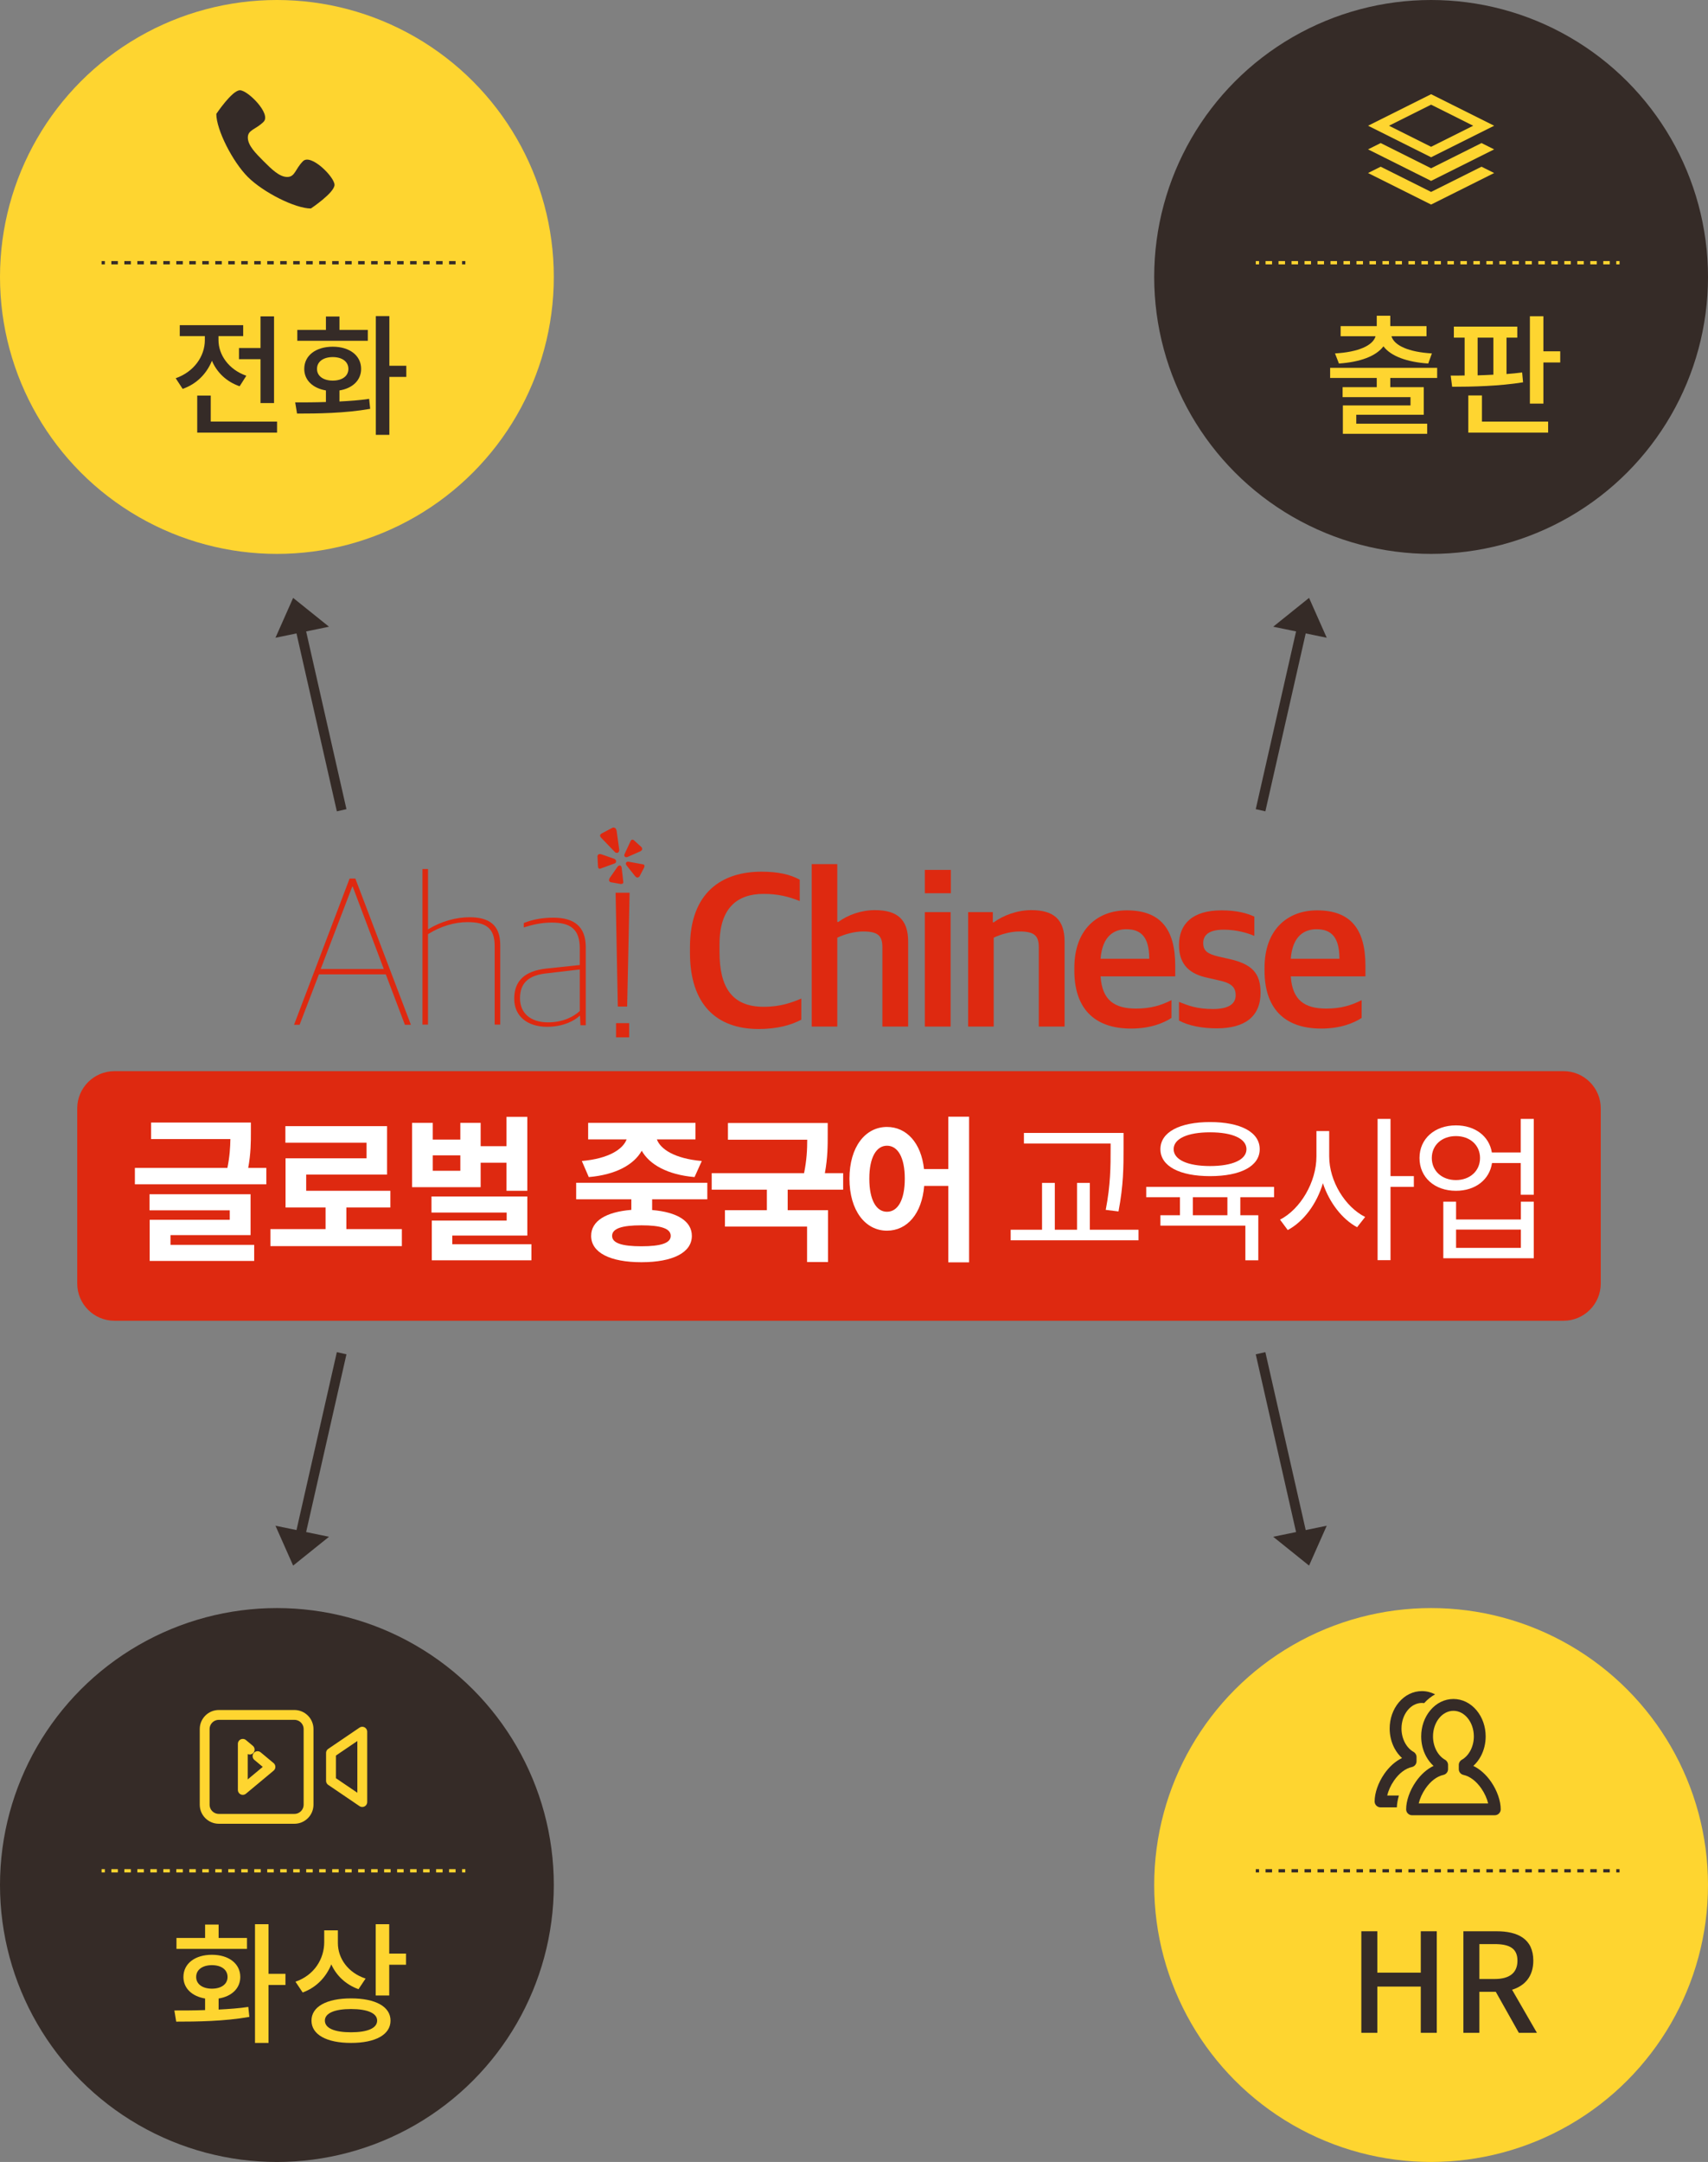 <?xml version="1.0" encoding="utf-8"?>
<!-- Generator: Adobe Illustrator 15.0.0, SVG Export Plug-In . SVG Version: 6.00 Build 0)  -->
<!DOCTYPE svg PUBLIC "-//W3C//DTD SVG 1.1//EN" "http://www.w3.org/Graphics/SVG/1.1/DTD/svg11.dtd">
<svg version="1.1" id="Layer_1" xmlns="http://www.w3.org/2000/svg" xmlns:xlink="http://www.w3.org/1999/xlink" x="0px" y="0px"
	 width="520.185px" height="658.338px" viewBox="0 0 520.185 658.338" enable-background="new 0 0 520.185 658.338"
	 xml:space="preserve">
<rect x="0" y="0" width="520.185" height="658.338" fill="#808080" stroke="none"/>
<path fill="#DE2910" d="M487.522,390.84c0,6.262-5.076,11.338-11.339,11.338H34.861c-6.264,0-11.34-5.076-11.34-11.338v-53.324
	c0-6.262,5.076-11.339,11.34-11.339h441.322c6.263,0,11.339,5.077,11.339,11.339V390.84z"/>
<g>
	<path fill="#FFFFFF" d="M81.112,355.646v4.992H41.077v-4.992h28.178c0.721-3.552,0.864-6.336,0.912-8.784H46.021v-5.041h30.387
		v3.024c0,2.832,0,6.385-0.816,10.801H81.112z M51.925,379.072h25.49v4.896H45.588V371.44h24.387v-2.881H45.541v-4.896h30.771
		v12.434H51.925V379.072z"/>
	<path fill="#FFFFFF" d="M122.392,374.272v5.185H82.357v-5.185h16.801v-6.577H86.965v-14.977h24.674v-4.753H86.917v-5.04h30.962
		v14.737H93.253v4.944h25.635v5.088h-13.394v6.577H122.392z"/>
	<path fill="#FFFFFF" d="M146.39,361.503h-20.882v-19.586h6.288v5.089h8.401v-5.089h6.192v7.105h7.872v-8.929h6.337v22.514h-6.337
		v-8.545h-7.872V361.503z M161.847,378.881v4.896h-30.339V371.68h22.803v-2.448h-22.898v-4.896h29.187v11.905h-22.85v2.641H161.847z
		 M140.198,351.807h-8.401v4.704h8.401V351.807z"/>
	<path fill="#FFFFFF" d="M198.613,365.199v3.265c7.586,0.624,12.098,3.36,12.098,7.873c0,5.088-5.809,8.017-15.361,8.017
		s-15.313-2.929-15.313-8.017c0-4.561,4.559-7.297,12.241-7.921v-3.217h-16.801v-5.04h39.94v5.04H198.613z M177.204,353.534
		c8.208-0.72,12.529-3.6,13.634-6.576h-11.713v-5.041h32.69v5.041h-11.76c1.104,2.977,5.424,5.856,13.68,6.576l-2.207,4.896
		c-8.305-0.72-13.73-3.84-16.082-8.017c-2.352,4.177-7.777,7.297-16.129,8.017L177.204,353.534z M195.35,373.12
		c-5.904,0-8.93,0.96-8.93,3.217c0,2.208,3.025,3.168,8.93,3.168s8.928-0.96,8.928-3.168
		C204.277,374.08,201.254,373.12,195.35,373.12z"/>
	<path fill="#FFFFFF" d="M239.895,362.271v6.24h12.289v15.793h-6.385v-10.801h-25.01v-4.992h12.768v-6.24h-16.801v-5.041h28.131
		c0.816-4.032,0.959-7.248,0.959-10.177h-24.145v-5.088h30.387v3.552c0,3.312,0,7.009-0.865,11.713h5.568v5.041H239.895z"/>
	<path fill="#FFFFFF" d="M295.143,340.045v44.356h-6.336v-23.282h-7.344c-0.672,8.448-5.186,13.633-11.33,13.633
		c-6.576,0-11.424-6.097-11.424-15.841c0-9.697,4.848-15.745,11.424-15.745c5.953,0,10.418,4.848,11.281,12.816h7.393v-15.938
		H295.143z M275.559,358.911c0-6.528-2.16-10.033-5.426-10.033c-3.215,0-5.375,3.505-5.375,10.033c0,6.576,2.16,10.081,5.375,10.081
		C273.398,368.992,275.559,365.487,275.559,358.911z"/>
	<path fill="#FFFFFF" d="M346.742,374.464v3.217h-38.932v-3.217h9.553v-14.257h3.889v14.257h6.77v-14.257h3.889v14.257H346.742z
		 M338.246,348.206h-26.402v-3.217h30.338v4.753c0,5.473,0,11.089-1.535,19.153l-3.889-0.479c1.488-7.681,1.488-13.346,1.488-18.674
		V348.206z"/>
	<path fill="#FFFFFF" d="M377.75,364.575v5.473h5.473v13.729h-3.936v-10.562h-25.875v-3.168h5.953v-5.473h-10.273v-3.168h38.932
		v3.168H377.75z M353.412,349.935c0-5.185,5.855-8.257,15.121-8.257c9.312,0,15.121,3.072,15.121,8.257
		c0,5.184-5.809,8.208-15.121,8.208C359.268,358.143,353.412,355.118,353.412,349.935z M357.443,349.935
		c0,3.216,4.273,5.136,11.09,5.136s11.09-1.92,11.09-5.136c0-3.217-4.273-5.137-11.09-5.137S357.443,346.718,357.443,349.935z
		 M373.814,364.575h-10.514v5.473h10.514V364.575z"/>
	<path fill="#FFFFFF" d="M404.82,352.143c0,7.584,4.896,15.409,10.945,18.434l-2.449,3.12c-4.561-2.448-8.449-7.488-10.416-13.394
		c-1.873,6.289-5.857,11.665-10.705,14.258l-2.352-3.169c6.191-3.168,11.088-11.425,11.088-19.249v-7.729h3.889V352.143z
		 M430.598,361.407h-7.104v22.322h-3.938v-43.012h3.938v17.425h7.104V361.407z"/>
	<path fill="#FFFFFF" d="M467.127,340.718v23.09h-3.984v-9.649h-8.738c-0.768,5.089-5.088,8.449-10.992,8.449
		c-6.432,0-11.09-4.032-11.09-9.985c0-5.904,4.658-9.937,11.09-9.937c5.809,0,10.129,3.265,10.945,8.257h8.785v-10.225H467.127z
		 M450.756,352.622c0-3.936-3.072-6.672-7.344-6.672s-7.344,2.736-7.344,6.672c0,3.937,3.072,6.721,7.344,6.721
		S450.756,356.559,450.756,352.622z M463.189,365.92h3.938v17.233h-27.555V365.92h3.889v5.424h19.729V365.92z M463.189,374.416
		h-19.729v5.568h19.729V374.416z"/>
</g>
<g>
	<g>
		<g>
			<path fill="#DE2910" d="M106.469,267.533h1.758l16.92,44.527h-1.828l-5.818-15.361H97.131l-5.889,15.361h-1.691L106.469,267.533z
				 M97.672,295.075h19.217l-9.473-25.107h-0.135L97.672,295.075z"/>
			<path fill="#DE2910" d="M128.664,264.623h1.691v18.338h0.066c3.992-2.437,8.527-3.654,12.588-3.654
				c5.955,0,9.34,2.369,9.34,8.391v24.295h-1.693v-23.957c0-5.346-2.572-7.241-8.256-7.241c-3.924,0-8.121,1.22-12.045,3.655v27.543
				h-1.691V264.623z"/>
			<path fill="#DE2910" d="M156.609,304.143c0-5.481,3.182-8.458,9.746-9.204l10.219-1.082v-5.076c0-5.82-2.775-7.851-8.596-7.851
				c-3.111,0-5.955,0.677-8.459,1.488v-1.353c2.707-1.082,5.686-1.624,9-1.624c6.227,0,9.881,2.573,9.881,9.001v23.753h-1.623
				l-0.137-2.91h-0.066c-1.488,1.421-4.873,3.384-9.947,3.384C160.604,312.67,156.609,309.422,156.609,304.143z M176.574,307.866
				V295.21l-9.812,1.15c-5.82,0.542-8.393,2.979-8.393,7.647c0,4.466,3.182,7.31,8.527,7.31
				C171.43,311.317,174.678,309.625,176.574,307.866z"/>
			<path fill="#DE2910" d="M210.135,290.135v-1.692c0-16.716,9.744-23.009,21.789-23.009c5.145,0,8.797,0.881,11.641,2.437v6.496
				c-3.586-1.421-6.768-2.166-11.031-2.166c-8.053,0-13.398,4.332-13.398,15.361v2.369c0,10.625,3.723,16.647,13.467,16.647
				c5.279,0,8.662-1.353,11.438-2.503v6.428c-3.182,1.692-7.445,2.842-12.994,2.842
				C218.119,313.346,210.135,305.767,210.135,290.135z"/>
			<path fill="#DE2910" d="M247.219,263.133H255v17.595h0.338c2.844-2.098,6.904-3.587,11.1-3.587c6.699,0,10.15,2.708,10.15,9.61
				v25.851h-7.85v-24.024c0-3.519-1.151-4.939-5.888-4.939c-2.706,0-5.753,0.879-7.851,1.893v27.07h-7.781V263.133z"/>
			<path fill="#DE2910" d="M281.661,264.893h7.919v7.105h-7.919V264.893z M281.661,277.751h7.852v34.852h-7.852V277.751z"/>
			<path fill="#DE2910" d="M294.856,277.751h7.512v3.112h0.271c2.978-2.166,7.24-3.722,11.437-3.722c6.699,0,10.15,2.708,10.15,9.61
				v25.851h-7.851v-24.024c0-3.519-1.15-4.939-5.887-4.939c-2.707,0-5.752,0.879-7.85,1.893v27.07h-7.783V277.751z"/>
			<path fill="#DE2910" d="M327.203,295.617v-0.948c0-11.707,7.105-17.459,15.97-17.459c10.286,0,14.752,5.752,14.752,16.852v3.248
				h-22.737c0.474,7.239,4.196,9.812,10.828,9.812c4.466,0,7.714-1.015,10.76-2.573v5.414c-2.369,1.557-6.429,3.248-12.316,3.248
				C332.887,313.21,327.203,306.646,327.203,295.617z M335.188,291.962h14.82c0-6.564-2.437-9.001-6.971-9.001
				C339.451,282.961,335.729,284.856,335.188,291.962z"/>
			<path fill="#DE2910" d="M359.074,310.774v-5.685c2.91,1.152,5.481,2.166,10.354,2.166c4.872,0,6.902-1.624,6.902-4.196
				c0-2.503-1.354-3.721-5.144-4.534l-3.248-0.745c-5.346-1.082-8.865-3.788-8.865-10.015c0-6.429,4.128-10.557,12.927-10.557
				c4.736,0,7.714,0.88,10.015,1.895v5.888c-2.03-0.881-5.414-1.895-9.339-1.895c-4.061,0-6.226,1.353-6.226,4.061
				c0,2.436,1.353,3.316,4.67,4.127l3.315,0.745c6.835,1.557,9.475,4.263,9.475,10.286c0,7.241-4.806,10.828-13.332,10.828
				C366.045,313.144,361.984,312.331,359.074,310.774z"/>
			<path fill="#DE2910" d="M385.128,295.617v-0.948c0-11.707,7.105-17.459,15.971-17.459c10.285,0,14.752,5.752,14.752,16.852v3.248
				h-22.738c0.474,7.239,4.196,9.812,10.828,9.812c4.466,0,7.714-1.015,10.76-2.573v5.414c-2.368,1.557-6.43,3.248-12.316,3.248
				C390.812,313.21,385.128,306.646,385.128,295.617z M393.112,291.962h14.82c0-6.564-2.437-9.001-6.97-9.001
				C397.376,282.961,393.654,284.856,393.112,291.962z"/>
		</g>
	</g>
	<g>
		<path fill="#DE2910" d="M190.715,262.64c-0.252,0.332,0.064,0.831,0.064,0.831l2.668,3.362c0,0,0.42,0.434,0.732,0.392
			c0.312-0.041,0.586-0.338,0.586-0.338l1.404-2.696c0,0,0.133-0.336,0.1-0.61c-0.045-0.388-0.643-0.418-0.643-0.418l-4.266-0.774
			C191.361,262.389,190.947,262.335,190.715,262.64 M190.266,260.828c0.256,0.327,0.818,0.147,0.818,0.147l3.926-1.731
			c0,0,0.527-0.3,0.566-0.613c0.037-0.311-0.18-0.652-0.18-0.652l-2.254-2.042c0,0-0.209-0.269-0.562-0.251
			c-0.391,0.018-0.568,0.517-0.568,0.517l-1.828,3.934C190.186,260.138,190.029,260.526,190.266,260.828 M188.148,259.667
			c0.467-0.182,0.451-0.891,0.451-0.891l-0.801-5.808c0,0-0.166-0.707-0.514-0.859c-0.547-0.239-0.676-0.06-0.816-0.02l-3.223,1.706
			c0,0-0.318,0.153-0.455,0.453c-0.193,0.425,0.379,0.934,0.379,0.934l4.156,4.336C187.326,259.52,187.721,259.834,188.148,259.667
			 M187.623,262.13c-0.047-0.451-0.633-0.646-0.633-0.646l-3.887-1.361c0,0-0.568-0.152-0.809,0.039
			c-0.188,0.145-0.336,0.382-0.328,0.574l0.148,2.952c0,0,0.031,0.511,0.193,0.724c0.227,0.302,0.809-0.005,0.809-0.005l4.129-1.502
			C187.396,262.773,187.686,262.723,187.623,262.13 M188.889,263.566c-0.391-0.14-0.775,0.306-0.775,0.306l-2.436,3.511
			c0,0-0.291,0.526-0.162,0.809c0.121,0.265,0.279,0.384,0.492,0.454l2.98,0.527c0,0,0.355,0.025,0.607-0.086
			c0.357-0.157,0.213-0.732,0.213-0.732l-0.494-4.252C189.314,264.101,189.246,263.695,188.889,263.566"/>
		<g>
			<path fill="#DE2910" d="M187.486,271.846h4.262l-0.744,34.658h-2.842L187.486,271.846z M187.621,311.56h3.992v4.324h-3.992
				V311.56z"/>
		</g>
	</g>
</g>
<circle fill="#352B27" cx="84.333" cy="574.004" r="84.333"/>
<g>
	<path fill="#FED530" d="M66.583,611.926c3.08-0.16,6.159-0.359,9.039-0.801l0.319,3.041c-7.719,1.359-16.077,1.439-22.276,1.439
		l-0.56-3.4c2.76,0,5.999,0,9.358-0.119v-3.52c-3.999-0.68-6.599-3.119-6.599-6.559c0-4.08,3.52-6.76,8.679-6.76
		c5.119,0,8.639,2.68,8.639,6.76c0,3.439-2.6,5.918-6.6,6.559V611.926z M75.222,593.449H53.745v-3.32h8.719v-4.078h4.119v4.078
		h8.639V593.449z M64.544,605.566c2.839,0,4.759-1.359,4.759-3.559c0-2.24-1.92-3.6-4.759-3.6c-2.84,0-4.8,1.359-4.8,3.6
		C59.744,604.207,61.704,605.566,64.544,605.566z M86.939,604.447h-5.158v17.637h-4.12V585.93h4.12v15.117h5.158V604.447z"/>
	<path fill="#FED530" d="M109.183,605.727c-3.88-1.4-6.76-4.16-8.279-7.559c-1.6,3.92-4.559,7.039-8.719,8.559l-2.199-3.279
		c5.679-1.959,8.759-6.879,8.759-12.078v-3.559h4.159v3.879c0,4.639,3.079,9.037,8.438,10.797L109.183,605.727z M118.94,615.285
		c0,4.279-4.56,6.799-12.038,6.799c-7.438,0-12.038-2.52-12.038-6.799c0-4.24,4.6-6.76,12.038-6.76
		C114.381,608.525,118.94,611.045,118.94,615.285z M114.861,615.285c0-2.24-2.92-3.52-7.959-3.52s-7.958,1.279-7.958,3.52
		c0,2.32,2.919,3.559,7.958,3.559S114.861,617.605,114.861,615.285z M123.66,594.889v3.398h-5.119v9.359h-4.12V585.93h4.12v8.959
		H123.66z"/>
</g>
<g>
	<path fill="none" stroke="#FED530" stroke-width="3" stroke-linecap="round" stroke-linejoin="round" stroke-miterlimit="10" d="
		M62.334,549.535v-23.012c0-2.383,1.932-4.314,4.314-4.314H89.66c2.383,0,4.314,1.932,4.314,4.314v23.012
		c0,2.383-1.932,4.314-4.314,4.314H66.648C64.266,553.85,62.334,551.918,62.334,549.535"/>
	
		<polygon fill="none" stroke="#FED530" stroke-width="3" stroke-linecap="round" stroke-linejoin="round" stroke-miterlimit="10" points="
		110.334,527.318 100.805,533.789 100.805,542.27 110.334,548.74 	"/>
	
		<polyline fill="none" stroke="#FED530" stroke-width="3" stroke-linecap="round" stroke-linejoin="round" stroke-miterlimit="10" points="
		76.041,532.762 73.945,531.014 73.945,545.045 82.363,538.029 78.438,534.758 	"/>
</g>
<g>
	<g>
		<line fill="none" stroke="#FED530" stroke-miterlimit="10" x1="30.939" y1="569.67" x2="31.939" y2="569.67"/>
		
			<line fill="none" stroke="#FED530" stroke-miterlimit="10" stroke-dasharray="1.978,1.978" x1="33.917" y1="569.67" x2="139.738" y2="569.67"/>
		<line fill="none" stroke="#FED530" stroke-miterlimit="10" x1="140.727" y1="569.67" x2="141.727" y2="569.67"/>
	</g>
</g>
<circle fill="#FED530" cx="84.333" cy="84.333" r="84.333"/>
<g>
	<path fill="#352B27" d="M72.984,117.617c-3.999-1.36-6.919-4.199-8.438-7.759c-1.6,3.919-4.64,7.079-8.919,8.559l-2.119-3.239
		c5.599-1.96,8.878-6.72,8.878-11.599v-1.239h-7.639V99.02h19.317v3.319h-7.52v1.239c0,4.439,3.08,8.959,8.479,10.838
		L72.984,117.617z M84.381,128.375v3.359H60.066v-11.278h4.119v7.919H84.381z M79.342,105.978V96.34h4.12v26.396h-4.12v-13.358
		h-6.559v-3.399H79.342z"/>
	<path fill="#352B27" d="M103.384,122.255c3.08-0.16,6.159-0.359,9.039-0.8l0.319,3.04c-7.719,1.359-16.077,1.439-22.276,1.439
		l-0.56-3.399c2.76,0,5.999,0,9.358-0.12v-3.52c-3.999-0.68-6.599-3.119-6.599-6.559c0-4.079,3.52-6.759,8.679-6.759
		c5.119,0,8.639,2.68,8.639,6.759c0,3.439-2.6,5.919-6.6,6.559V122.255z M112.023,103.779H90.546v-3.319h8.719V96.38h4.119v4.079
		h8.639V103.779z M101.345,115.897c2.839,0,4.759-1.36,4.759-3.56c0-2.239-1.92-3.6-4.759-3.6c-2.84,0-4.8,1.36-4.8,3.6
		C96.545,114.537,98.505,115.897,101.345,115.897z M123.741,114.777h-5.158v17.637h-4.12V96.26h4.12v15.117h5.158V114.777z"/>
</g>
<g>
	<g>
		<line fill="none" stroke="#352B27" stroke-miterlimit="10" x1="30.939" y1="80" x2="31.939" y2="80"/>
		
			<line fill="none" stroke="#352B27" stroke-miterlimit="10" stroke-dasharray="1.978,1.978" x1="33.917" y1="80" x2="139.738" y2="80"/>
		<line fill="none" stroke="#352B27" stroke-miterlimit="10" x1="140.727" y1="80" x2="141.727" y2="80"/>
	</g>
</g>
<path fill="#352B27" d="M92.279,49.087c-2.4,2.4-2.4,4.8-4.801,4.8s-4.799-2.399-7.199-4.8s-4.801-4.8-4.801-7.2
	c0-2.399,2.4-2.399,4.801-4.8s-4.801-9.6-7.201-9.6c-2.398,0-7.199,7.199-7.199,7.199c0,4.801,4.932,14.531,9.6,19.2
	c4.67,4.67,14.4,9.601,19.201,9.601c0,0,7.199-4.801,7.199-7.2C101.879,53.887,94.68,46.687,92.279,49.087"/>
<circle fill="#352B27" cx="435.852" cy="84.333" r="84.333"/>
<g>
	<path fill="#FED530" d="M423.422,115.098v2.799h10.198v8.399h-20.557v2.719h21.597v3.08h-25.676v-8.639h20.597v-2.52h-20.677v-3.04
		h10.398v-2.799h-14.197v-3.08h32.594v3.08H423.422z M406.585,107.618c7.118-0.399,11.558-2.399,12.357-5.238h-10.638V99.3h10.998
		v-3.159h4.119V99.3h11.038v3.08h-10.678c0.8,2.839,5.278,4.839,12.317,5.238l-1.119,3.08c-6.399-0.44-11.358-2.2-13.638-5.239
		c-2.28,3.039-7.159,4.799-13.559,5.239L406.585,107.618z"/>
	<path fill="#FED530" d="M463.861,116.417c-7.159,1.16-15.438,1.36-21.597,1.36l-0.439-3.399c1.319,0,2.759,0,4.239-0.04v-11.519
		h-3.279V99.46h19.316v3.359h-3.279v11.078c1.64-0.12,3.239-0.28,4.759-0.479L463.861,116.417z M451.343,128.375H471.5v3.359
		h-24.316v-11.318h4.159V128.375z M450.023,114.298c1.56-0.04,3.199-0.12,4.799-0.2v-11.278h-4.799V114.298z M475.18,106.979v3.399
		h-5.119v12.519h-4.12V96.301h4.12v10.678H475.18z"/>
</g>
<g>
	<g>
		<line fill="none" stroke="#FED530" stroke-miterlimit="10" x1="382.457" y1="80" x2="383.457" y2="80"/>
		
			<line fill="none" stroke="#FED530" stroke-miterlimit="10" stroke-dasharray="1.978,1.978" x1="385.435" y1="80" x2="491.256" y2="80"/>
		<line fill="none" stroke="#FED530" stroke-miterlimit="10" x1="492.245" y1="80" x2="493.245" y2="80"/>
	</g>
</g>
<path fill="#FED530" d="M455.052,38.287l-19.2-9.601l-19.2,9.601l19.2,9.6L455.052,38.287z M435.852,31.873l12.827,6.414
	L435.852,44.7l-12.827-6.413L435.852,31.873z M451.206,43.564l3.846,1.923l-19.2,9.6l-19.2-9.6l3.847-1.923l15.354,7.677
	L451.206,43.564z M451.206,50.765l3.846,1.922l-19.2,9.601l-19.2-9.601l3.847-1.922l15.354,7.676L451.206,50.765z"/>
<g>
	<circle fill="#FED530" cx="435.853" cy="574.004" r="84.333"/>
	<g>
		<path fill="#352B27" d="M414.605,588.086h4.872v12.603h13.232v-12.603h4.873v30.918h-4.873v-14.072h-13.232v14.072h-4.872V588.086
			z"/>
		<path fill="#352B27" d="M462.572,619.004l-7.016-12.477h-4.999v12.477h-4.872v-30.918h10.123c6.386,0,11.174,2.269,11.174,8.948
			c0,4.789-2.562,7.646-6.469,8.863l7.562,13.106H462.572z M450.558,602.621h4.663c4.495,0,6.932-1.849,6.932-5.587
			c0-3.739-2.437-5.041-6.932-5.041h-4.663V602.621z"/>
	</g>
	<g>
		<g>
			<line fill="none" stroke="#352B27" stroke-miterlimit="10" x1="382.458" y1="569.67" x2="383.458" y2="569.67"/>
			
				<line fill="none" stroke="#352B27" stroke-miterlimit="10" stroke-dasharray="1.978,1.978" x1="385.436" y1="569.67" x2="491.257" y2="569.67"/>
			<line fill="none" stroke="#352B27" stroke-miterlimit="10" x1="492.246" y1="569.67" x2="493.246" y2="569.67"/>
		</g>
	</g>
	<path fill="#352B27" d="M455.253,552.756h-25.2c-0.993,0-1.8-0.807-1.8-1.801c0-2.582,1.09-5.707,2.916-8.359
		c1.526-2.217,3.4-3.887,5.426-4.861c-0.894-0.811-1.661-1.801-2.269-2.928c-0.977-1.811-1.491-3.902-1.491-6.051
		c0-2.986,0.982-5.805,2.767-7.941c1.862-2.23,4.368-3.459,7.052-3.459c2.685,0,5.188,1.229,7.051,3.459
		c1.785,2.137,2.767,4.957,2.767,7.941c0,2.148-0.513,4.24-1.489,6.051c-0.608,1.129-1.377,2.117-2.27,2.928
		c2.024,0.975,3.899,2.645,5.426,4.861c1.825,2.652,2.915,5.777,2.915,8.359C457.053,551.949,456.247,552.756,455.253,552.756
		 M432.082,549.156h21.144c-0.347-1.475-1.069-3.09-2.053-4.52c-1.554-2.258-3.495-3.736-5.461-4.16
		c-0.83-0.178-1.422-0.912-1.422-1.758v-1.287c0-0.646,0.349-1.244,0.909-1.564c2.231-1.268,3.672-4.061,3.672-7.111
		c0-4.301-2.789-7.801-6.218-7.801s-6.218,3.5-6.218,7.801c0,3.051,1.441,5.844,3.672,7.111c0.562,0.32,0.91,0.916,0.91,1.564v1.287
		c0,0.848-0.594,1.58-1.422,1.758c-1.968,0.424-3.907,1.902-5.461,4.16C433.15,546.066,432.428,547.682,432.082,549.156
		 M426.045,546.756h-3.563c0.346-1.475,1.069-3.09,2.054-4.52c1.555-2.258,3.493-3.734,5.461-4.158
		c0.828-0.18,1.421-0.912,1.421-1.76v-1.287c0-0.646-0.349-1.244-0.909-1.564c-2.231-1.268-3.673-4.059-3.673-7.111
		c0-4.301,2.789-7.799,6.218-7.799c0.234,0,0.467,0.016,0.694,0.049c0.989-1.102,2.108-1.994,3.323-2.662
		c-1.244-0.648-2.606-0.988-4.018-0.988c-2.684,0-5.188,1.229-7.051,3.459c-1.785,2.137-2.767,4.957-2.767,7.941
		c0,2.148,0.515,4.24,1.49,6.051c0.608,1.129,1.376,2.117,2.269,2.93c-2.024,0.975-3.899,2.643-5.426,4.859
		c-1.825,2.654-2.915,5.777-2.915,8.361c0,0.992,0.806,1.799,1.8,1.799h4.964C425.474,549.191,425.688,547.977,426.045,546.756"/>
</g>
<g>
	<line fill="none" stroke="#352B27" stroke-width="3" stroke-miterlimit="10" x1="91.482" y1="467.475" x2="104.051" y2="412.072"/>
	<polygon fill="#352B27" points="100.201,467.961 89.277,476.736 83.895,464.598 	"/>
</g>
<g>
	<line fill="none" stroke="#352B27" stroke-width="3" stroke-miterlimit="10" x1="396.48" y1="467.475" x2="383.912" y2="412.072"/>
	<polygon fill="#352B27" points="387.762,467.959 398.685,476.736 404.067,464.596 	"/>
</g>
<g>
	<line fill="none" stroke="#352B27" stroke-width="3" stroke-miterlimit="10" x1="396.48" y1="191.323" x2="383.912" y2="246.726"/>
	<polygon fill="#352B27" points="387.762,190.838 398.685,182.062 404.067,194.202 	"/>
</g>
<g>
	<line fill="none" stroke="#352B27" stroke-width="3" stroke-miterlimit="10" x1="91.482" y1="191.323" x2="104.051" y2="246.726"/>
	<polygon fill="#352B27" points="100.201,190.838 89.277,182.062 83.895,194.202 	"/>
</g>
</svg>
